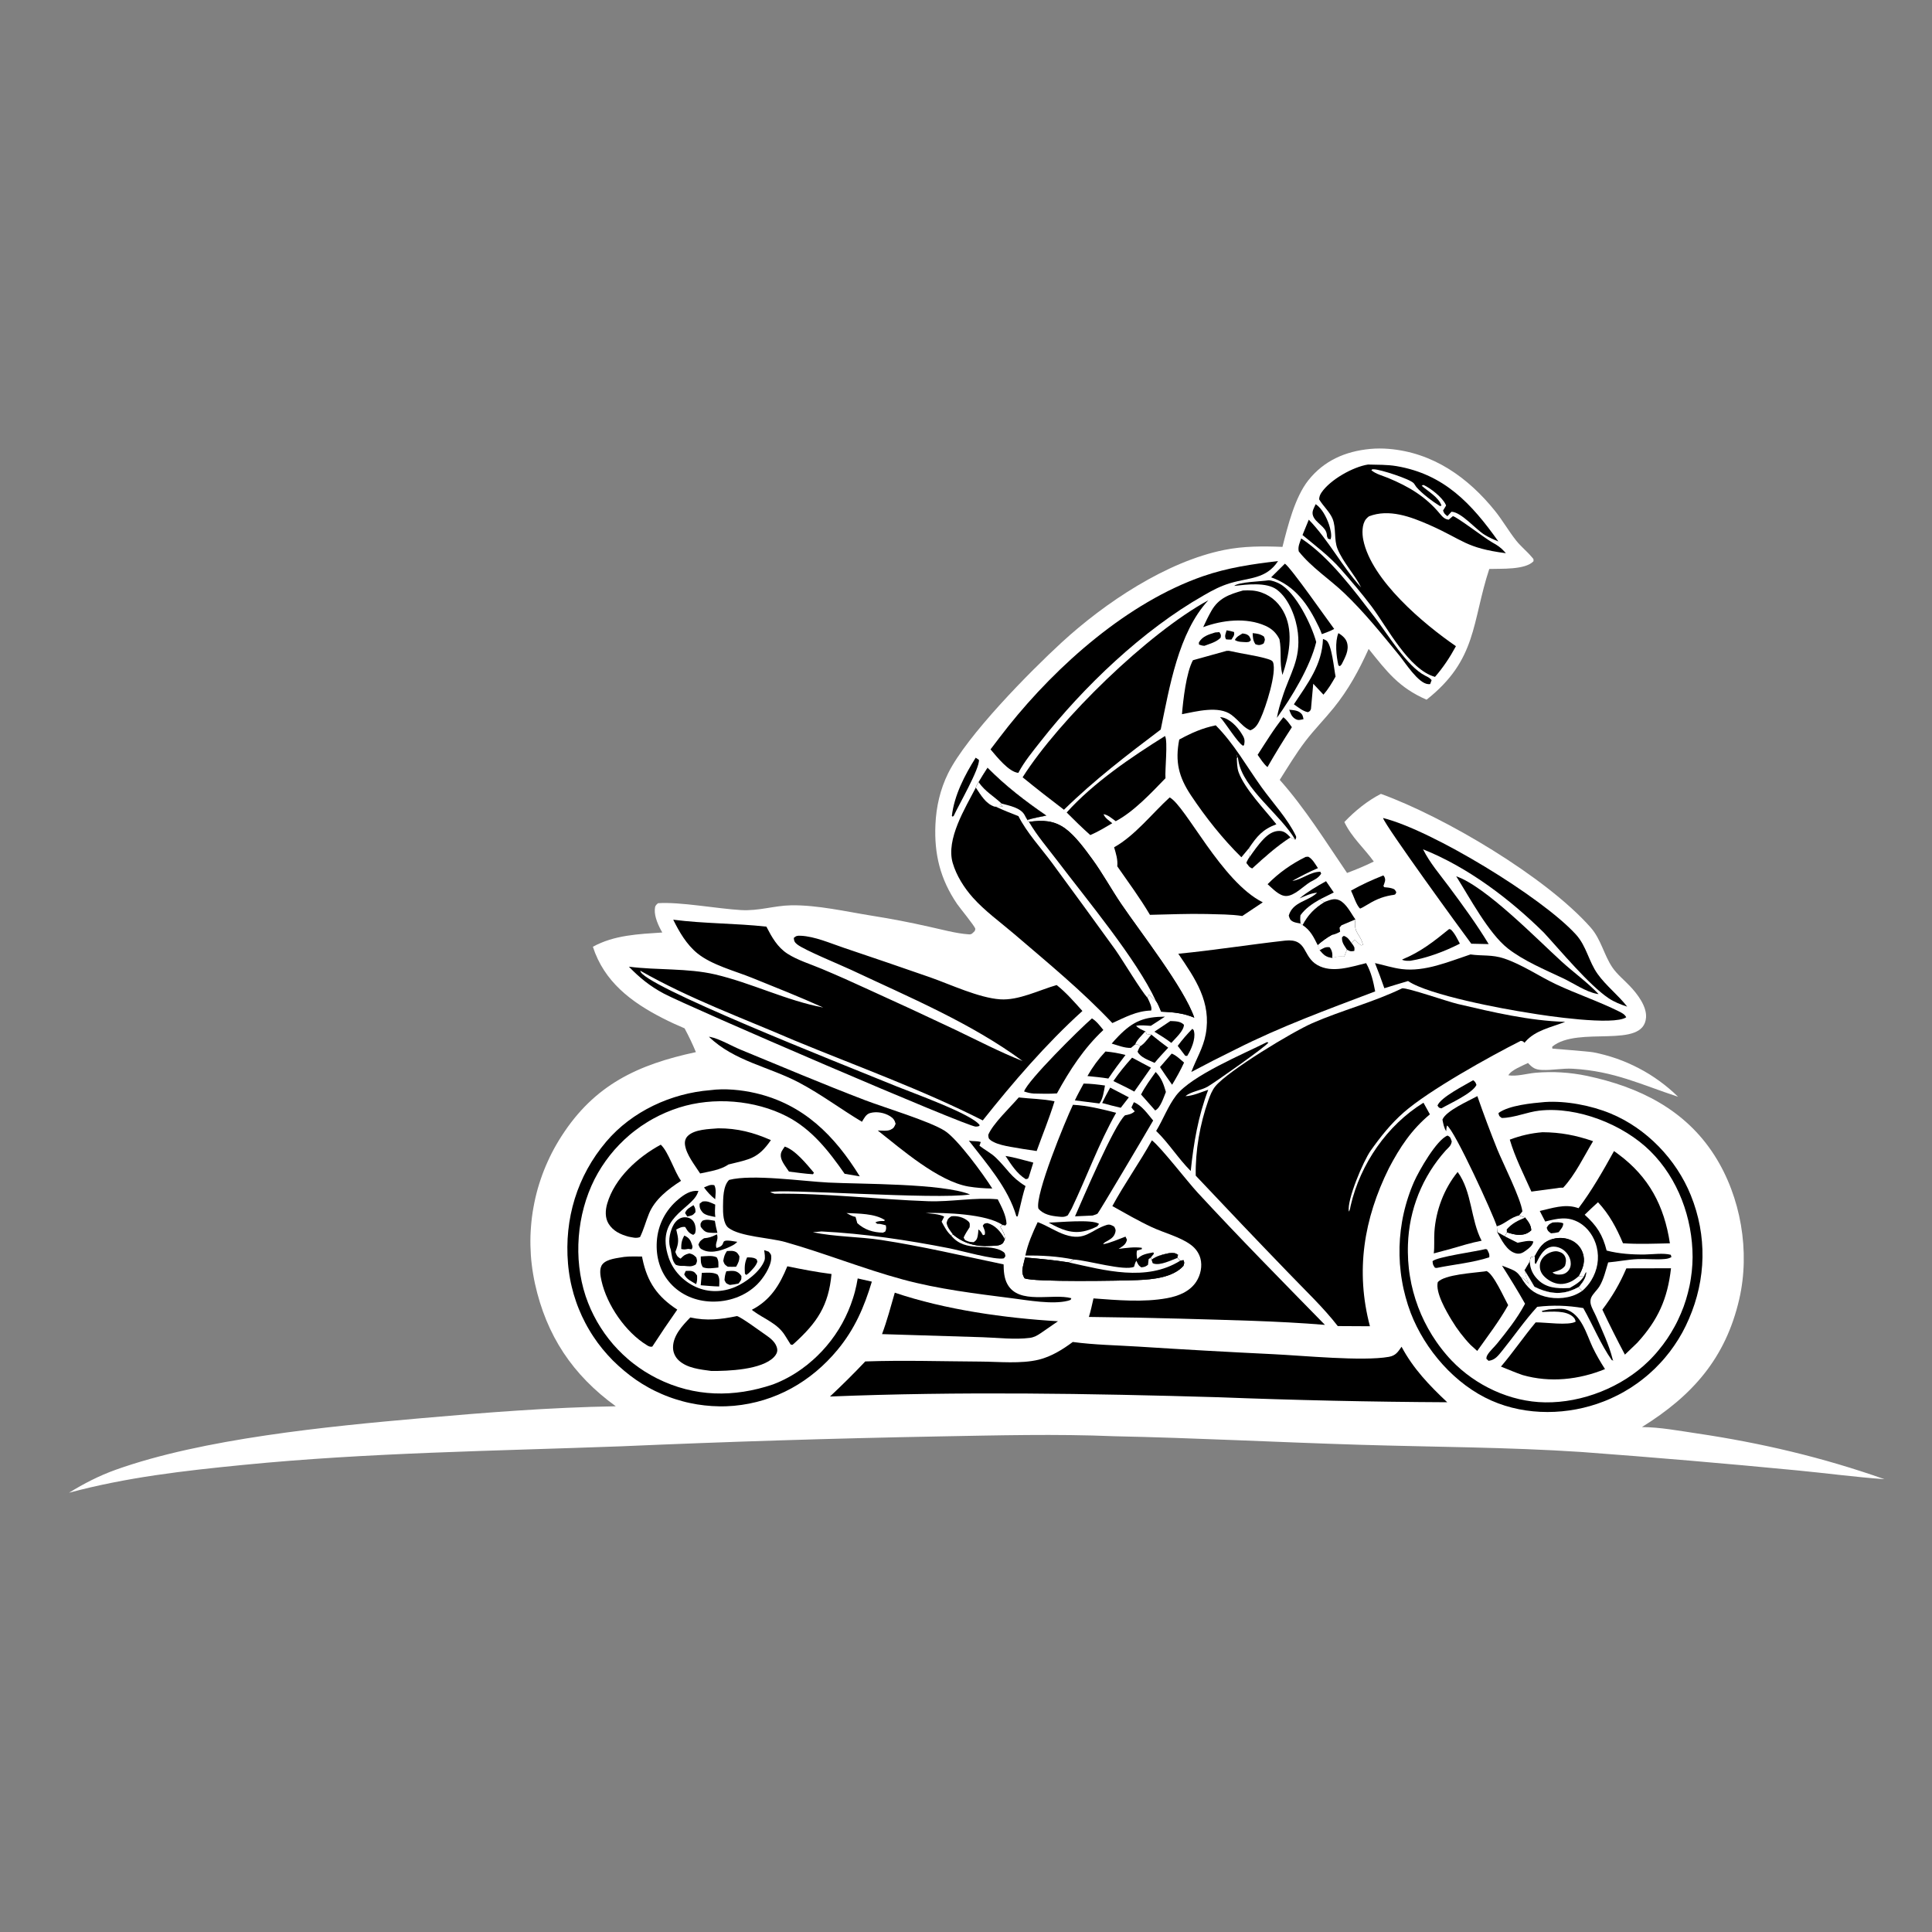 <?xml version="1.0" encoding="UTF-8"?> <svg xmlns="http://www.w3.org/2000/svg" width="56" height="56" viewBox="0 0 56 56" fill="none"><rect x="0" y="0" width="56" height="56" fill="#808080" stroke="none"/><path d="M39.712 13.013C39.893 12.996 40.074 12.996 40.255 13.011C41.535 13.118 42.548 13.834 43.334 14.81C43.554 15.085 43.729 15.393 43.947 15.669C44.083 15.841 44.256 15.975 44.396 16.143C44.444 16.201 44.456 16.192 44.449 16.268C44.208 16.523 43.51 16.479 43.167 16.492C42.658 18.043 42.82 19.12 41.35 20.281C40.543 19.929 40.203 19.47 39.671 18.809C39.39 19.429 39.089 19.985 38.659 20.517C38.392 20.848 38.092 21.15 37.834 21.488C37.565 21.842 37.332 22.229 37.094 22.605C37.827 23.429 38.425 24.393 39.045 25.303C39.31 25.203 39.566 25.099 39.82 24.972C39.535 24.577 39.181 24.275 38.967 23.827C39.265 23.512 39.639 23.207 40.027 23.011C41.867 23.677 44.805 25.413 46.104 26.882C46.409 27.226 46.486 27.672 46.736 28.042C46.87 28.24 47.084 28.412 47.249 28.588C47.461 28.812 47.736 29.169 47.711 29.496C47.638 30.425 45.742 29.722 44.993 30.337C44.995 30.356 44.987 30.38 45 30.395C45.002 30.397 46.045 30.476 46.179 30.501C46.295 30.523 46.409 30.55 46.522 30.58C46.636 30.611 46.748 30.646 46.859 30.684C46.969 30.723 47.079 30.766 47.187 30.813C47.294 30.86 47.4 30.91 47.504 30.965C47.608 31.019 47.71 31.077 47.81 31.139C47.91 31.201 48.007 31.267 48.102 31.336C48.197 31.405 48.289 31.477 48.379 31.553C48.469 31.629 48.556 31.708 48.639 31.79C47.554 31.434 46.787 31.047 45.591 30.978C45.291 30.96 44.993 31.027 44.694 31.013C44.496 31.003 44.424 30.954 44.29 30.811C44.132 30.89 43.799 31.016 43.721 31.168C43.96 31.208 44.26 31.117 44.504 31.095C44.63 31.084 44.755 31.077 44.881 31.076C45.007 31.074 45.133 31.077 45.258 31.085C45.384 31.092 45.509 31.105 45.634 31.122C45.758 31.139 45.882 31.16 46.005 31.186C47.515 31.507 48.85 32.163 49.699 33.496C50.462 34.694 50.732 36.274 50.413 37.657C50.015 39.378 49.053 40.454 47.593 41.364C48.12 41.368 48.663 41.471 49.184 41.548C51.054 41.825 52.837 42.245 54.622 42.875C53.78 42.815 52.934 42.701 52.093 42.62C50.008 42.419 47.921 42.241 45.832 42.086C43.695 41.945 41.54 41.943 39.399 41.877C37.031 41.805 34.666 41.679 32.297 41.63C30.614 41.56 28.919 41.605 27.235 41.635C24.156 41.692 21.079 41.788 18.003 41.922C14.352 42.058 10.68 42.102 7.042 42.462C5.318 42.632 3.676 42.819 2 43.268C2.431 43.002 2.876 42.773 3.354 42.602C5.879 41.699 9.492 41.347 12.169 41.111C14.054 40.945 15.957 40.793 17.849 40.762C16.599 39.855 15.84 38.718 15.505 37.203C15.486 37.112 15.468 37.021 15.453 36.93C15.437 36.839 15.424 36.747 15.413 36.655C15.402 36.563 15.393 36.471 15.387 36.379C15.381 36.286 15.377 36.194 15.375 36.101C15.373 36.009 15.374 35.916 15.376 35.823C15.379 35.731 15.384 35.639 15.392 35.546C15.399 35.454 15.408 35.362 15.42 35.27C15.432 35.178 15.446 35.087 15.463 34.995C15.479 34.904 15.498 34.814 15.518 34.724C15.539 34.633 15.562 34.544 15.587 34.455C15.613 34.365 15.64 34.277 15.67 34.189C15.699 34.102 15.731 34.015 15.765 33.928C15.799 33.842 15.835 33.757 15.873 33.673C15.911 33.588 15.951 33.505 15.993 33.422C16.035 33.34 16.079 33.259 16.126 33.178C16.172 33.098 16.22 33.019 16.27 32.941C17.232 31.438 18.491 30.857 20.171 30.496C20.073 30.259 19.964 30.033 19.843 29.807C19.629 29.717 19.418 29.62 19.211 29.514C18.292 29.045 17.511 28.453 17.185 27.442C17.803 27.102 18.509 27.075 19.197 27.029C19.091 26.847 18.965 26.577 18.98 26.36C18.988 26.257 19 26.243 19.073 26.18C19.695 26.134 20.786 26.339 21.477 26.379C22.003 26.409 22.428 26.251 22.929 26.241C23.691 26.228 24.534 26.425 25.286 26.545C25.837 26.632 26.384 26.738 26.928 26.861C27.298 26.941 27.709 27.058 28.086 27.083C28.173 27.088 28.188 27.045 28.251 26.989C28.257 26.966 28.273 26.944 28.269 26.92C28.257 26.846 27.817 26.312 27.742 26.202C27.254 25.484 27.075 24.76 27.114 23.897C27.137 23.381 27.253 22.878 27.482 22.414C28.024 21.32 29.843 19.477 30.775 18.62C32.024 17.473 33.811 16.274 35.493 15.939C36.05 15.828 36.608 15.829 37.173 15.852C37.326 15.249 37.532 14.416 37.921 13.924C38.375 13.35 38.998 13.081 39.712 13.013Z" fill="white"></path><path d="M40.644 28.646C40.813 28.631 41.946 29.028 42.255 29.101C43.263 29.337 44.329 29.589 45.368 29.619C44.97 29.777 44.503 29.859 44.213 30.196C44.205 30.206 44.197 30.216 44.189 30.225C44.126 30.17 44.162 30.189 44.081 30.169C43.194 30.614 41.414 31.606 40.687 32.245C40.316 32.571 40.017 32.946 39.732 33.348C39.517 33.652 39.038 34.776 39.096 35.118C39.133 35.074 39.137 35.002 39.15 34.945C39.431 33.737 40.206 32.613 41.26 31.963L41.446 32.3C40.913 32.744 40.579 33.25 40.259 33.859C39.53 35.328 39.284 36.839 39.708 38.442L38.776 38.437C38.358 37.897 37.83 37.4 37.357 36.906C36.451 35.969 35.552 35.026 34.659 34.077C34.645 33.352 34.781 32.583 35.022 31.9C35.072 31.758 35.132 31.603 35.228 31.486C35.6 31.035 37.455 29.912 38.038 29.657C38.895 29.282 39.794 29.057 40.644 28.646Z" fill="black"></path><path d="M19.514 26.658C20.414 26.774 21.316 26.76 22.214 26.859C22.37 27.161 22.532 27.455 22.827 27.645C23.12 27.833 23.494 27.946 23.817 28.082C24.267 28.271 24.713 28.469 25.155 28.674C25.997 29.055 26.836 29.444 27.672 29.84C28.322 30.15 28.97 30.489 29.641 30.755C28.155 29.656 26.341 28.899 24.673 28.113C24.355 27.964 23.317 27.539 23.11 27.376C23.034 27.316 23.016 27.28 23.008 27.186C23.079 27.122 23.114 27.12 23.206 27.123C23.614 27.14 24.076 27.344 24.46 27.473C25.293 27.753 26.124 28.037 26.954 28.326C27.55 28.535 28.368 28.923 28.989 28.966C29.522 29.004 30.12 28.698 30.628 28.552C30.904 28.77 31.14 29.043 31.374 29.304C30.327 30.251 29.363 31.371 28.486 32.476C26.724 31.582 24.839 30.907 23.013 30.152C21.509 29.503 19.988 28.951 18.56 28.137C18.539 28.532 24.297 30.799 25.993 31.491C26.446 31.676 28.171 32.291 28.396 32.612L28.383 32.638C28.337 32.652 28.337 32.654 28.281 32.655C28.033 32.66 19.965 29.185 19.237 28.797C18.843 28.587 18.538 28.34 18.229 28.02C19.046 28.125 19.93 28.058 20.727 28.244C21.786 28.492 22.797 29.004 23.862 29.204C23.187 28.899 22.489 28.622 21.803 28.345C21.304 28.143 20.629 27.971 20.213 27.632C19.901 27.378 19.689 27.013 19.514 26.658Z" fill="black"></path><path d="M28.625 22.255C29.153 22.787 29.712 23.217 30.329 23.64C30.147 23.679 29.956 23.71 29.779 23.767L29.825 23.822C30.215 23.768 30.55 23.774 30.883 24.02C31.173 24.234 31.443 24.608 31.655 24.897C31.959 25.312 32.209 25.774 32.499 26.201C33.066 27.035 34.316 28.629 34.617 29.497C34.294 29.363 34.002 29.338 33.657 29.323C33.612 29.223 33.569 29.092 33.502 29.007C33.431 28.955 33.372 28.887 33.305 28.83L33.26 28.919C33.266 28.931 33.272 28.942 33.277 28.954C33.317 29.042 33.402 29.201 33.367 29.291C32.943 29.302 32.62 29.484 32.242 29.654C31.367 28.724 30.364 27.902 29.395 27.071C28.997 26.731 28.544 26.405 28.196 26.014C27.945 25.732 27.722 25.379 27.615 25.014C27.413 24.325 27.979 23.421 28.286 22.826C28.302 22.775 28.34 22.719 28.366 22.671C28.451 22.532 28.534 22.39 28.625 22.255Z" fill="black"></path><path d="M29.824 23.822C30.215 23.768 30.549 23.774 30.882 24.02C31.172 24.234 31.442 24.608 31.655 24.897C31.958 25.312 32.209 25.774 32.498 26.201C33.065 27.035 34.315 28.629 34.616 29.497C34.293 29.363 34.002 29.338 33.657 29.323C33.612 29.223 33.569 29.092 33.501 29.007C32.948 27.808 31.492 26.064 30.656 24.96C30.376 24.59 30.058 24.223 29.824 23.822Z" fill="black"></path><path d="M28.624 22.255C29.152 22.787 29.711 23.217 30.328 23.64C30.146 23.679 29.955 23.71 29.778 23.767L29.824 23.822C30.058 24.223 30.375 24.59 30.656 24.96C31.492 26.064 32.947 27.808 33.501 29.007C33.43 28.955 33.371 28.887 33.304 28.83L33.26 28.919C33.087 28.74 32.529 27.811 32.327 27.526C31.719 26.684 31.107 25.845 30.491 25.008C30.172 24.578 29.759 24.131 29.52 23.656C29.299 23.57 29.081 23.484 28.866 23.384C28.852 23.382 28.839 23.382 28.826 23.378C28.571 23.297 28.427 23.034 28.285 22.826C28.301 22.775 28.339 22.719 28.365 22.671C28.45 22.532 28.533 22.39 28.624 22.255Z" fill="white"></path><path d="M28.624 22.255C29.152 22.787 29.711 23.217 30.328 23.64C30.146 23.679 29.955 23.71 29.778 23.767C29.762 23.74 29.745 23.712 29.73 23.684C29.719 23.663 29.709 23.642 29.697 23.621C29.579 23.409 29.246 23.351 29.03 23.291L29.014 23.28L28.961 23.369L28.999 23.311L29.068 23.375C28.999 23.385 28.935 23.386 28.866 23.384C28.852 23.382 28.839 23.382 28.826 23.378C28.571 23.297 28.427 23.034 28.285 22.826C28.301 22.775 28.339 22.719 28.365 22.671C28.45 22.532 28.533 22.39 28.624 22.255Z" fill="black"></path><path d="M28.365 22.671C28.566 22.955 28.79 23.064 29.03 23.291L29.014 23.28L28.961 23.369L28.999 23.311L29.068 23.375C28.999 23.385 28.935 23.386 28.866 23.384C28.852 23.382 28.839 23.382 28.826 23.378C28.571 23.297 28.427 23.034 28.285 22.826C28.301 22.775 28.339 22.719 28.365 22.671Z" fill="white"></path><path d="M31.095 38.898C31.722 38.983 32.381 38.993 33.013 39.033C34.307 39.116 35.601 39.189 36.895 39.251C37.775 39.293 39.497 39.464 40.256 39.329C40.456 39.293 40.515 39.192 40.625 39.036C40.964 39.672 41.429 40.156 41.949 40.645C39.74 40.634 37.532 40.585 35.325 40.5C31.581 40.39 27.799 40.328 24.057 40.479C24.409 40.149 24.749 39.813 25.08 39.462C26.191 39.423 27.306 39.46 28.418 39.466C28.952 39.469 29.595 39.537 30.112 39.41C30.474 39.32 30.799 39.118 31.095 38.898Z" fill="black"></path><path d="M29.09 36.649C29.092 36.84 29.105 37.051 29.2 37.222C29.537 37.831 30.507 37.479 31.053 37.629L31.034 37.675C30.995 37.691 30.985 37.696 30.948 37.705C30.508 37.816 29.795 37.69 29.344 37.632C28.282 37.496 27.206 37.368 26.169 37.087C25.017 36.775 23.908 36.325 22.762 36.001C22.326 35.877 21.456 35.846 21.119 35.593C20.958 35.473 20.955 35.149 20.957 34.968C20.96 34.736 20.958 34.371 21.134 34.2C21.81 34.028 23.262 34.239 24.01 34.277C24.952 34.325 27.309 34.297 28.117 34.621C27.155 34.782 22.528 34.436 22.324 34.558L22.452 34.601C23.936 34.581 25.422 34.766 26.904 34.818C27.579 34.841 28.24 34.701 28.92 34.762C29.029 34.98 29.165 35.227 29.175 35.474L29.142 35.522L29.058 35.506L28.992 35.559L29.019 35.605C29.082 35.716 29.133 35.79 29.125 35.92C29.113 35.947 29.094 35.996 29.076 36.02C29.001 36.124 28.809 36.105 28.692 36.114C28.29 36.142 27.916 36.038 27.613 35.773L27.57 35.813C27.992 36.341 28.68 35.998 29.09 36.292C29.136 36.325 29.131 36.358 29.143 36.41L29.1 36.473C28.86 36.535 27.813 36.24 27.51 36.181C26.3 35.944 25.045 35.755 23.812 35.694L23.561 35.717C24.2 35.852 24.895 35.843 25.547 35.942C26.736 36.124 27.913 36.403 29.09 36.649Z" fill="black"></path><path d="M27.571 35.813C27.45 35.71 27.368 35.549 27.294 35.411C27.317 35.361 27.342 35.313 27.368 35.265C27.222 35.184 26.995 35.183 26.828 35.159C27.382 35.146 28.592 35.184 29.058 35.506L28.993 35.559L29.02 35.605C29.082 35.716 29.134 35.79 29.125 35.92C29.113 35.947 29.094 35.996 29.077 36.02C29.001 36.124 28.81 36.105 28.692 36.114C28.291 36.142 27.916 36.038 27.614 35.773L27.571 35.813Z" fill="black"></path><path d="M27.571 35.813C27.45 35.71 27.368 35.549 27.294 35.411C27.317 35.361 27.342 35.313 27.368 35.265C27.222 35.184 26.995 35.183 26.828 35.159C27.382 35.146 28.592 35.184 29.058 35.506L28.993 35.559L29.02 35.605C29.082 35.716 29.134 35.79 29.125 35.92C29.12 35.91 29.116 35.901 29.111 35.891C29 35.696 28.842 35.508 28.617 35.451C28.535 35.469 28.536 35.451 28.486 35.528C28.521 35.614 28.569 35.696 28.543 35.789L28.491 35.803C28.451 35.736 28.427 35.68 28.36 35.636C28.355 35.699 28.352 35.766 28.339 35.828C28.319 35.92 28.299 35.954 28.222 36.005C28.163 36.002 28.108 36.001 28.052 35.978C27.973 35.945 27.966 35.951 27.932 35.869C27.981 35.763 28.041 35.67 28.105 35.572C28.109 35.496 28.125 35.452 28.061 35.396C27.932 35.283 27.74 35.233 27.573 35.255C27.474 35.325 27.473 35.326 27.437 35.443C27.457 35.574 27.538 35.667 27.614 35.773L27.571 35.813Z" fill="white"></path><path d="M24.535 35.161C24.878 35.177 25.357 35.172 25.648 35.365L25.63 35.391C25.54 35.393 25.451 35.386 25.372 35.434L25.43 35.474C25.493 35.471 25.543 35.48 25.603 35.497L25.677 35.517C25.686 35.571 25.692 35.602 25.675 35.656C25.657 35.715 25.664 35.692 25.593 35.729C25.312 35.725 25.056 35.646 24.849 35.453C24.834 35.391 24.817 35.331 24.798 35.271C24.702 35.258 24.62 35.206 24.535 35.161Z" fill="white"></path><path d="M33.389 33.053C33.655 33.258 34.414 34.245 34.715 34.57C35.917 35.871 37.165 37.136 38.404 38.402C37.013 38.288 35.608 38.263 34.213 38.222C33.33 38.198 32.446 38.182 31.562 38.172C31.617 37.996 31.654 37.815 31.695 37.635C32.387 37.686 33.143 37.754 33.828 37.628C34.152 37.569 34.488 37.438 34.675 37.149C34.8 36.956 34.855 36.699 34.794 36.474C34.749 36.313 34.649 36.178 34.515 36.08C34.203 35.85 33.74 35.736 33.386 35.57C32.995 35.388 32.618 35.168 32.242 34.959C32.595 34.307 33.029 33.702 33.389 33.053Z" fill="black"></path><path d="M39.652 13.465C39.927 13.473 40.208 13.465 40.479 13.511C41.869 13.748 42.658 14.605 43.432 15.695C43.289 15.636 43.147 15.575 43.016 15.491C42.763 15.33 42.357 14.845 42.072 14.833L41.954 14.962C41.877 14.899 41.86 14.891 41.828 14.798L41.915 14.655C41.911 14.643 41.907 14.631 41.902 14.62C41.8 14.41 41.465 14.149 41.26 14.056L41.208 14.078C41.396 14.248 41.697 14.407 41.783 14.656L41.737 14.668C41.526 14.539 41.216 14.307 41.054 14.117C41.025 14.082 41.006 14.038 40.975 14.004C40.859 13.88 40.002 13.605 39.827 13.603C39.765 13.603 39.785 13.594 39.75 13.629C39.873 13.739 40.086 13.792 40.238 13.855C40.842 14.107 41.322 14.391 41.742 14.898C41.812 14.982 41.88 15.053 41.991 15.063L42.112 14.961C42.217 14.97 43.036 15.601 43.257 15.724C43.405 15.805 43.504 15.871 43.618 16C43.628 16.011 43.638 16.023 43.648 16.035C42.471 15.88 42.43 15.656 41.431 15.215C40.889 14.977 40.261 14.741 39.68 14.966C39.648 14.992 39.624 15.01 39.597 15.043C39.472 15.194 39.479 15.471 39.516 15.652C39.753 16.818 41.263 18.086 42.201 18.73C42.026 19.053 41.835 19.342 41.594 19.62C40.833 19.405 40.21 18.185 39.761 17.585C39.477 17.206 39.163 16.839 38.85 16.483C38.528 16.119 38.127 15.817 37.754 15.508L37.936 15.063C38.515 15.661 38.899 16.422 39.454 17.028C39.259 16.642 38.934 16.308 38.77 15.912C38.66 15.643 38.735 15.31 38.626 15.038C38.548 14.843 38.345 14.661 38.236 14.473C38.24 14.395 38.261 14.34 38.305 14.275C38.56 13.902 39.216 13.533 39.652 13.465Z" fill="black"></path><path d="M37.252 27.264C37.907 27.196 37.744 27.721 38.184 27.972C38.611 28.216 39.155 28.023 39.598 27.917C39.746 28.181 39.804 28.443 39.86 28.736C38.482 29.26 37.135 29.749 35.815 30.416C35.383 30.627 34.955 30.846 34.531 31.072C34.67 30.7 34.875 30.377 34.948 29.979C35.119 29.048 34.648 28.371 34.154 27.645C35.19 27.544 36.217 27.379 37.252 27.264Z" fill="black"></path><path d="M29.641 22.53C30.71 20.844 33.284 18.345 35.024 17.399C34.152 18.339 33.898 19.929 33.644 21.146C32.667 21.884 31.716 22.612 30.839 23.471C30.434 23.164 30.035 22.851 29.641 22.53Z" fill="black"></path><path d="M46.783 33.364C46.823 33.392 46.864 33.422 46.904 33.452C47.797 34.113 48.238 34.95 48.403 36.038C47.95 36.048 47.495 36.068 47.043 36.036C46.857 35.594 46.647 35.2 46.319 34.847C46.187 34.963 46.061 35.089 45.933 35.21C46.282 35.525 46.454 35.79 46.569 36.248C46.922 36.341 47.313 36.367 47.677 36.362C47.906 36.359 48.211 36.313 48.429 36.371L48.447 36.437C48.378 36.477 48.322 36.487 48.244 36.494C47.986 36.516 47.727 36.485 47.469 36.496C47.182 36.508 46.899 36.567 46.613 36.592C46.545 36.814 46.484 37.085 46.362 37.284C46.295 37.394 46.184 37.486 46.126 37.601C46.098 37.658 46.093 37.738 46.108 37.8C46.139 37.923 46.219 38.05 46.269 38.167C46.428 38.54 46.638 38.981 46.736 39.371C46.742 39.394 46.748 39.418 46.753 39.441L46.772 39.434L46.719 39.425C46.398 38.971 46.169 38.403 45.892 37.915C45.427 37.839 45.026 37.824 44.557 37.879C44.193 38.276 43.884 38.729 43.545 39.148C43.428 39.291 43.338 39.423 43.146 39.444L43.082 39.382C43.088 39.34 43.087 39.324 43.11 39.282C43.17 39.171 43.316 39.041 43.397 38.94C43.679 38.591 43.966 38.229 44.18 37.834C44.188 37.819 44.196 37.804 44.204 37.789C43.993 37.413 43.767 37.049 43.536 36.685C43.614 36.715 43.691 36.745 43.768 36.775C43.923 36.836 43.989 36.885 44.087 37.022C44.182 37.061 44.248 37.142 44.319 37.214C44.262 37.096 44.225 36.991 44.199 36.862L44.191 36.823L44.342 36.568C44.347 36.523 44.358 36.486 44.372 36.443L44.486 36.414C44.621 36.164 44.72 35.992 45.013 35.911C45.214 35.856 45.435 35.88 45.614 35.989C45.766 36.082 45.866 36.23 45.9 36.405C45.943 36.62 45.858 36.806 45.758 36.991L45.917 36.985L45.971 36.874C45.985 37.012 45.866 37.174 45.781 37.277C45.772 37.287 45.764 37.297 45.756 37.307L45.862 37.418C45.962 37.332 46.054 37.226 46.123 37.113C46.303 36.818 46.364 36.48 46.281 36.143C46.211 35.857 46.031 35.587 45.772 35.438C45.436 35.245 45.14 35.319 44.789 35.407L44.631 35.101C44.985 35.021 45.344 34.893 45.701 35.003L45.755 35.02C46.141 34.508 46.473 33.925 46.783 33.364Z" fill="black"></path><path d="M44.486 36.414C44.621 36.164 44.72 35.992 45.013 35.911C45.214 35.856 45.435 35.88 45.614 35.989C45.766 36.082 45.865 36.23 45.9 36.405C45.943 36.62 45.858 36.806 45.758 36.991L45.917 36.985L45.971 36.874C45.985 37.012 45.866 37.174 45.78 37.277C45.772 37.287 45.764 37.297 45.755 37.307C45.683 37.348 45.608 37.382 45.529 37.41C45.163 37.541 44.814 37.466 44.476 37.297C44.386 37.137 44.291 36.979 44.191 36.823L44.342 36.568C44.347 36.523 44.358 36.486 44.372 36.443L44.486 36.414Z" fill="black"></path><path d="M44.486 36.414L44.487 36.613L44.517 36.636C44.61 36.455 44.711 36.219 44.92 36.151C45.047 36.11 45.196 36.147 45.303 36.221C45.415 36.298 45.503 36.426 45.524 36.562C45.539 36.658 45.522 36.757 45.458 36.833C45.385 36.919 45.298 36.945 45.189 36.945C45.116 36.945 45.054 36.929 44.998 36.883L45.056 36.865C45.182 36.827 45.28 36.8 45.363 36.691C45.388 36.606 45.405 36.518 45.368 36.432C45.328 36.34 45.258 36.301 45.165 36.276C45.051 36.245 44.89 36.309 44.801 36.378C44.703 36.454 44.637 36.559 44.633 36.686C44.629 36.826 44.684 36.928 44.783 37.02C44.918 37.145 45.108 37.234 45.295 37.215C45.482 37.195 45.622 37.115 45.758 36.991L45.917 36.985L45.971 36.874C45.985 37.012 45.866 37.174 45.78 37.277C45.772 37.287 45.764 37.297 45.755 37.307C45.683 37.348 45.608 37.382 45.529 37.41C45.163 37.541 44.814 37.466 44.476 37.297C44.386 37.137 44.291 36.979 44.191 36.823L44.342 36.568C44.347 36.523 44.358 36.486 44.372 36.443L44.486 36.414Z" fill="white"></path><path d="M44.342 36.568C44.351 36.783 44.431 36.95 44.586 37.101C44.821 37.33 45.127 37.35 45.434 37.336L45.499 37.333C45.662 37.238 45.818 37.154 45.917 36.985L45.971 36.874C45.985 37.012 45.866 37.174 45.78 37.277C45.772 37.287 45.764 37.297 45.755 37.307C45.683 37.348 45.608 37.382 45.529 37.41C45.163 37.541 44.814 37.466 44.476 37.297C44.386 37.137 44.291 36.979 44.191 36.823L44.342 36.568Z" fill="black"></path><path d="M44.19 36.823C44.289 36.979 44.385 37.137 44.475 37.297C44.813 37.466 45.162 37.541 45.528 37.41C45.607 37.382 45.682 37.348 45.754 37.307L45.86 37.418C45.842 37.43 45.824 37.442 45.805 37.454C45.51 37.639 45.114 37.669 44.782 37.581C44.435 37.489 44.264 37.319 44.086 37.022C44.18 37.061 44.247 37.142 44.318 37.214C44.26 37.096 44.223 36.991 44.197 36.862L44.19 36.823Z" fill="white"></path><path d="M28.711 21.721C28.88 21.497 29.051 21.274 29.225 21.053C30.647 19.272 32.694 17.456 34.872 16.701C35.583 16.455 36.303 16.349 37.045 16.264C36.697 16.789 36.217 16.737 35.664 16.901C35.381 16.985 35.142 17.11 34.889 17.258C33.126 18.262 31.413 19.897 30.164 21.488C29.938 21.776 29.686 22.079 29.517 22.402C29.239 22.377 28.888 21.928 28.711 21.721Z" fill="black"></path><path d="M33.903 23.114C34.364 23.353 35.407 25.561 36.602 26.154C36.405 26.287 36.207 26.419 36.008 26.551C35.672 26.498 35.319 26.505 34.979 26.493C34.431 26.481 33.88 26.505 33.332 26.517C33.046 26.032 32.706 25.573 32.385 25.111C32.403 24.912 32.348 24.746 32.293 24.559C32.894 24.224 33.392 23.581 33.903 23.114Z" fill="black"></path><path d="M34.181 21.436C34.535 21.244 34.844 21.106 35.239 21.024C35.776 21.564 36.131 22.213 36.571 22.824C36.889 23.267 37.328 23.738 37.562 24.23C37.584 24.276 37.561 24.297 37.545 24.342C37.495 24.322 37.45 24.296 37.404 24.27C36.992 24.537 36.659 24.839 36.298 25.168C36.211 25.144 36.183 25.078 36.128 25.01C36.149 24.961 36.167 24.921 36.197 24.876C36.219 24.772 36.25 24.684 36.204 24.582L35.982 24.848C35.44 24.315 34.945 23.69 34.523 23.057C34.164 22.519 34.056 22.075 34.181 21.436Z" fill="black"></path><path d="M36.997 23.892C36.669 23.477 36.082 22.875 35.902 22.385C35.855 22.255 35.856 22.099 35.849 21.961L35.86 21.986L35.855 21.864L35.848 21.916C35.894 21.988 35.879 21.949 35.894 22.041C36.024 22.863 37.126 23.615 37.544 24.342C37.494 24.322 37.45 24.296 37.403 24.27C36.992 24.537 36.658 24.839 36.297 25.168C36.211 25.144 36.182 25.078 36.127 25.01C36.148 24.961 36.166 24.921 36.196 24.876C36.218 24.772 36.249 24.684 36.203 24.582C36.433 24.24 36.599 24.039 36.997 23.892Z" fill="white"></path><path d="M36.196 24.876C36.33 24.686 36.464 24.488 36.626 24.32C36.751 24.191 36.907 24.078 37.094 24.085C37.235 24.091 37.311 24.176 37.403 24.27C36.992 24.537 36.658 24.839 36.298 25.168C36.211 25.144 36.182 25.078 36.127 25.01C36.148 24.961 36.167 24.921 36.196 24.876Z" fill="black"></path><path d="M20.406 34.419C20.523 34.371 20.578 34.327 20.705 34.353C20.767 34.471 20.737 34.631 20.73 34.761L20.732 34.916C20.726 35.037 20.718 35.154 20.735 35.275L20.719 35.386C20.74 35.504 20.761 35.62 20.793 35.736L20.779 35.777C20.843 35.938 20.707 36.039 20.77 36.174C21.144 36.072 20.731 35.879 21.371 35.995C21.47 36.022 21.567 36.047 21.669 36.062C21.852 36.088 21.981 36.183 22.15 36.236L22.28 36.28C22.343 36.349 22.359 36.367 22.355 36.468C22.346 36.722 22.12 37.058 21.946 37.23C21.599 37.574 21.107 37.741 20.624 37.727C20.172 37.715 19.744 37.54 19.437 37.204C19.13 36.868 19.008 36.43 19.038 35.982C19.07 35.498 19.294 35.068 19.667 34.759C19.834 34.62 20.021 34.495 20.245 34.52C20.318 34.547 20.306 34.537 20.372 34.508L20.406 34.419Z" fill="white"></path><path d="M22.15 36.236L22.28 36.28C22.343 36.349 22.359 36.367 22.355 36.468C22.346 36.722 22.12 37.058 21.946 37.23C21.599 37.574 21.107 37.741 20.624 37.727C20.172 37.715 19.744 37.54 19.437 37.204C19.13 36.868 19.008 36.43 19.038 35.982C19.07 35.498 19.294 35.068 19.667 34.759C19.834 34.62 20.021 34.495 20.245 34.52C20.236 34.544 20.227 34.568 20.217 34.592C20.012 35.069 18.993 35.288 19.378 36.443C19.505 36.827 19.805 37.139 20.172 37.304C20.538 37.469 20.945 37.458 21.313 37.302C21.613 37.174 22.036 36.861 22.157 36.538C22.188 36.456 22.16 36.322 22.15 36.236Z" fill="black"></path><path d="M20.779 35.777C20.843 35.938 20.707 36.039 20.77 36.174C21.144 36.072 20.731 35.879 21.371 35.995C21.329 36.039 21.289 36.069 21.235 36.098C21.008 36.218 20.651 36.351 20.396 36.239C20.292 36.194 20.283 36.174 20.244 36.075C20.283 35.971 20.319 35.949 20.407 35.891C20.54 35.88 20.622 35.855 20.741 35.796C20.754 35.79 20.766 35.783 20.779 35.777Z" fill="black"></path><path d="M20.734 35.275C20.619 35.249 20.441 35.231 20.361 35.137C20.291 35.055 20.271 34.992 20.279 34.889L20.36 34.828C20.5 34.798 20.605 34.861 20.731 34.916C20.725 35.037 20.716 35.154 20.734 35.275Z" fill="black"></path><path d="M20.794 35.736C20.706 35.735 20.613 35.738 20.525 35.724C20.424 35.708 20.367 35.636 20.31 35.557C20.3 35.457 20.298 35.464 20.36 35.384C20.481 35.331 20.595 35.365 20.72 35.386C20.741 35.504 20.762 35.62 20.794 35.736Z" fill="black"></path><path d="M20.406 34.419C20.523 34.371 20.579 34.327 20.705 34.353C20.768 34.471 20.738 34.631 20.73 34.761C20.601 34.656 20.504 34.554 20.406 34.419Z" fill="black"></path><path d="M19.444 36.224C19.36 36.016 19.402 35.774 19.489 35.57C19.537 35.461 19.62 35.349 19.735 35.305C19.822 35.271 19.935 35.277 20.016 35.325C20.118 35.385 20.153 35.494 20.164 35.604C20.169 35.656 20.16 35.7 20.147 35.75L20.094 35.794C19.965 35.742 19.93 35.682 19.86 35.565C19.758 35.551 19.69 35.594 19.602 35.638C19.669 35.923 19.687 36.008 19.575 36.288C19.614 36.386 19.621 36.418 19.712 36.475C19.718 36.478 19.724 36.479 19.729 36.481C19.826 36.384 19.843 36.367 19.982 36.33C20.088 36.357 20.104 36.371 20.183 36.448C20.211 36.554 20.213 36.553 20.167 36.653C20.036 36.727 19.972 36.703 19.825 36.692C19.735 36.695 19.675 36.694 19.59 36.662C19.478 36.553 19.471 36.372 19.444 36.224Z" fill="black"></path><path d="M20.343 36.894C20.492 36.892 20.665 36.869 20.798 36.943C20.871 37.047 20.849 37.168 20.846 37.289C20.667 37.286 20.488 37.267 20.311 37.254L20.343 36.894Z" fill="black"></path><path d="M21.071 36.262C21.13 36.261 21.215 36.25 21.272 36.266C21.368 36.293 21.386 36.334 21.432 36.413C21.433 36.54 21.399 36.607 21.337 36.717C21.256 36.721 21.177 36.719 21.095 36.717C21.004 36.653 20.998 36.652 20.965 36.547C20.984 36.425 21.002 36.364 21.071 36.262Z" fill="black"></path><path d="M21.054 36.848C21.124 36.842 21.201 36.832 21.271 36.84C21.368 36.851 21.437 36.907 21.49 36.985C21.494 37.106 21.48 37.108 21.404 37.205C21.322 37.225 21.238 37.234 21.154 37.245C21.049 37.201 21.048 37.207 21 37.105C21.008 37.009 21.016 36.939 21.054 36.848Z" fill="black"></path><path d="M20.312 36.419C20.457 36.413 20.644 36.38 20.776 36.445C20.836 36.552 20.822 36.62 20.823 36.74C20.678 36.753 20.506 36.789 20.37 36.729C20.303 36.614 20.315 36.551 20.312 36.419Z" fill="black"></path><path d="M21.655 36.446C21.738 36.448 21.821 36.443 21.896 36.482C21.947 36.507 21.932 36.508 21.953 36.571C21.908 36.705 21.809 36.792 21.714 36.892C21.697 36.912 21.653 36.939 21.631 36.955L21.592 36.919C21.581 36.738 21.578 36.613 21.655 36.446Z" fill="black"></path><path d="M19.837 35.812C19.953 35.869 20.004 35.923 20.046 36.047C20.072 36.124 20.086 36.136 20.05 36.213L19.947 36.2C19.866 36.214 19.828 36.224 19.746 36.203C19.744 36.05 19.757 35.947 19.837 35.812Z" fill="black"></path><path d="M19.876 36.839C19.921 36.838 19.991 36.831 20.036 36.84C20.134 36.861 20.148 36.895 20.205 36.971C20.208 37.066 20.212 37.131 20.178 37.222C20.048 37.143 19.898 37.082 19.832 36.938L19.876 36.839Z" fill="black"></path><path d="M20.101 34.932C20.151 35.009 20.16 35.045 20.158 35.137C20.072 35.24 20.047 35.232 19.921 35.26L19.857 35.16C19.905 35.035 19.991 35.006 20.101 34.932Z" fill="black"></path><path d="M42.622 27.665C42.971 27.714 43.248 27.665 43.599 27.783C44.122 27.958 44.605 28.295 45.103 28.53C45.7 28.811 46.335 29.022 46.925 29.316C47.009 29.359 47.093 29.398 47.137 29.486C46.778 29.735 44.809 29.445 44.327 29.361C43.552 29.244 41.414 28.843 40.813 28.436C40.583 28.502 40.355 28.575 40.126 28.644C40.042 28.399 39.951 28.157 39.855 27.916C40.114 27.972 40.365 28.056 40.628 28.089C41.303 28.174 41.993 27.873 42.622 27.665Z" fill="black"></path><path d="M40.088 23.71C41.496 24.06 44.691 26 45.679 27.087C45.986 27.423 46.048 27.868 46.307 28.23C46.552 28.573 46.904 28.842 47.165 29.178C46.975 29.116 46.789 29.044 46.622 28.931C46.058 28.551 45.231 27.555 44.749 27.032C43.766 26.06 42.542 25.133 41.248 24.618C41.443 25.01 41.738 25.35 41.998 25.7C42.401 26.242 42.8 26.787 43.15 27.365L42.646 27.354C42.378 26.998 40.144 23.927 40.088 23.71Z" fill="black"></path><path d="M30.078 35.424C30.351 35.523 30.595 35.697 30.871 35.789C31.459 35.985 31.609 35.653 32.078 35.506C32.166 35.478 32.224 35.513 32.298 35.557C32.324 35.617 32.348 35.641 32.331 35.708C32.298 35.846 32.216 35.901 32.1 35.968C32.041 36.001 32.01 36.008 31.973 36.065C32.184 36.029 32.42 35.918 32.623 35.844L32.666 35.935C32.635 36.059 32.576 36.099 32.472 36.169C32.456 36.18 32.44 36.19 32.423 36.2C32.647 36.172 32.871 36.138 33.095 36.168L33.098 36.207L32.956 36.247C32.935 36.334 32.95 36.411 32.963 36.498C33.087 36.353 33.251 36.338 33.43 36.301L33.447 36.34L33.355 36.453L33.38 36.513C33.516 36.417 33.656 36.372 33.818 36.338C33.947 36.31 34.032 36.295 34.144 36.369L34.128 36.462L34.207 36.545L34.303 36.525C34.339 36.615 34.326 36.607 34.301 36.694C33.99 37.035 33.409 37.085 32.973 37.104C32.529 37.123 29.939 37.169 29.697 37.051C29.597 36.892 29.634 36.776 29.674 36.606C29.686 36.554 29.699 36.502 29.712 36.449C30.137 36.485 30.561 36.525 30.983 36.592L31.131 36.509C30.659 36.414 30.201 36.386 29.72 36.393C29.791 36.053 29.93 35.736 30.078 35.424Z" fill="black"></path><path d="M33.38 36.513C33.516 36.417 33.656 36.372 33.818 36.338C33.947 36.31 34.032 36.295 34.144 36.369L34.128 36.462L34.207 36.545L34.303 36.525C34.339 36.615 34.326 36.607 34.301 36.694C33.99 37.035 33.409 37.085 32.973 37.104C32.529 37.123 29.939 37.169 29.697 37.051C29.597 36.892 29.634 36.776 29.674 36.606C29.686 36.554 29.699 36.502 29.712 36.449C30.137 36.485 30.561 36.525 30.983 36.592L31.131 36.509C31.514 36.53 32.597 36.849 32.872 36.718C32.891 36.654 32.903 36.599 32.938 36.543C32.98 36.632 32.996 36.681 33.083 36.735C33.18 36.722 33.199 36.719 33.276 36.661L33.295 36.497L33.355 36.453L33.38 36.513Z" fill="black"></path><path d="M33.379 36.513C33.515 36.417 33.655 36.372 33.817 36.338C33.946 36.31 34.031 36.295 34.144 36.369L34.127 36.462L34.206 36.545C33.223 37.157 32.023 36.822 30.982 36.592L31.131 36.509C31.514 36.53 32.596 36.849 32.871 36.718C32.89 36.654 32.902 36.599 32.938 36.543C32.979 36.632 32.995 36.681 33.083 36.735C33.179 36.722 33.198 36.719 33.275 36.661L33.294 36.497L33.355 36.453L33.379 36.513Z" fill="white"></path><path d="M33.379 36.513C33.515 36.417 33.655 36.372 33.817 36.338C33.946 36.31 34.031 36.295 34.144 36.369L34.127 36.462C33.947 36.528 33.631 36.688 33.44 36.626C33.43 36.623 33.42 36.617 33.41 36.612L33.379 36.513Z" fill="black"></path><path d="M20.549 30.051C20.56 30.052 20.571 30.053 20.582 30.055C20.855 30.109 21.205 30.318 21.471 30.427C22.67 30.92 23.867 31.429 25.078 31.891C25.632 32.103 26.928 32.492 27.378 32.773C27.752 33.006 28.511 34.05 28.762 34.45C28.526 34.446 28.303 34.43 28.07 34.392C27.197 34.24 26.136 33.317 25.442 32.768C25.544 32.769 25.717 32.79 25.809 32.748C25.907 32.703 25.922 32.665 25.96 32.573C25.933 32.469 25.891 32.412 25.801 32.355C25.636 32.251 25.41 32.209 25.221 32.262C25.1 32.295 25.046 32.416 24.984 32.515C24.373 32.15 23.803 31.72 23.173 31.386C22.287 30.915 21.286 30.764 20.549 30.051Z" fill="black"></path><path d="M35.555 18.865C35.635 18.865 35.612 18.86 35.677 18.875C36.016 18.955 36.375 18.994 36.707 19.09C36.764 19.107 36.875 19.134 36.898 19.192C37.016 19.495 36.682 20.518 36.541 20.819C36.469 20.971 36.404 21.11 36.24 21.169C36.088 21.106 35.983 20.984 35.866 20.871C35.811 20.819 35.754 20.765 35.693 20.72C35.323 20.445 34.675 20.623 34.26 20.701C34.295 20.286 34.383 19.495 34.578 19.137L35.555 18.865Z" fill="black"></path><path d="M43.387 35.545C43.281 35.204 42.163 32.759 41.942 32.623C41.925 32.699 41.929 32.672 41.922 32.743C41.921 32.758 41.92 32.774 41.919 32.789C41.851 32.685 41.835 32.573 41.81 32.453C41.912 32.195 42.574 31.908 42.822 31.772C43.003 32.293 43.197 32.81 43.403 33.323C43.561 33.709 44.084 34.748 44.127 35.114L44.031 35.232L44.207 35.293C44.301 35.415 44.377 35.505 44.384 35.66C44.281 35.758 44.176 35.792 44.032 35.792C43.911 35.793 43.792 35.753 43.678 35.72L43.618 35.836L43.399 35.714L43.387 35.545Z" fill="black"></path><path d="M44.031 35.232L44.207 35.293C44.301 35.415 44.377 35.505 44.384 35.66C44.281 35.758 44.176 35.792 44.032 35.792C43.911 35.793 43.792 35.753 43.678 35.72L43.618 35.836L43.399 35.714L43.387 35.545C43.617 35.481 43.791 35.279 44.031 35.232Z" fill="black"></path><path d="M44.031 35.232L44.207 35.293C43.993 35.379 43.827 35.46 43.673 35.636L43.678 35.72L43.618 35.836L43.399 35.714L43.387 35.545C43.617 35.481 43.791 35.279 44.031 35.232Z" fill="white"></path><path d="M31.1 32.023C31.531 32.046 31.937 32.148 32.352 32.255C31.852 33.134 31.501 34.113 31.065 35.026C31.029 35.095 30.989 35.161 30.95 35.227C30.86 35.282 30.787 35.275 30.687 35.265C30.47 35.245 30.242 35.205 30.098 35.03C29.995 34.632 30.878 32.489 31.1 32.023Z" fill="black"></path><path d="M21.363 38.147C21.504 38.189 22.027 38.581 22.185 38.687C22.332 38.786 22.502 38.917 22.528 39.106C22.54 39.195 22.494 39.272 22.435 39.334C22.081 39.706 21.098 39.742 20.618 39.738C20.3 39.694 19.918 39.66 19.672 39.43C19.566 39.33 19.506 39.194 19.508 39.047C19.513 38.707 19.784 38.417 20.009 38.187C20.481 38.292 20.894 38.244 21.363 38.147Z" fill="black"></path><path d="M25.936 37.469C27.402 37.964 29.123 38.206 30.666 38.297L30.166 38.642C30.067 38.71 29.971 38.764 29.849 38.779C29.417 38.836 28.913 38.773 28.476 38.76L25.566 38.67C25.713 38.278 25.82 37.87 25.936 37.469Z" fill="black"></path><path d="M44.891 37.955C45.035 37.948 45.244 37.916 45.381 37.954C45.838 38.081 45.985 38.675 46.163 39.051C46.269 39.272 46.389 39.478 46.522 39.684C45.764 39.993 44.925 40.083 44.135 39.857C43.923 39.785 43.714 39.693 43.506 39.611C43.86 39.197 44.164 38.746 44.512 38.33C44.775 38.324 45.476 38.431 45.673 38.307C45.654 38.247 45.654 38.23 45.608 38.182C45.404 37.972 44.972 38.02 44.704 38.028L44.694 37.997L44.891 37.955Z" fill="black"></path><path d="M33.769 21.334C33.856 21.489 33.763 22.309 33.782 22.557C33.373 22.98 32.859 23.53 32.34 23.803C32.238 23.73 32.111 23.614 31.986 23.6C32.031 23.715 32.148 23.786 32.24 23.862C32.032 23.984 31.826 24.109 31.603 24.205C31.366 23.995 31.142 23.774 30.918 23.55C31.692 22.689 32.789 21.945 33.769 21.334Z" fill="black"></path><path d="M18.092 36.432C18.26 36.412 18.439 36.422 18.609 36.421L18.622 36.487C18.762 37.164 19.056 37.584 19.631 37.96C19.383 38.312 19.142 38.67 18.907 39.032C18.848 39.047 18.8 39.022 18.75 38.991C18.132 38.614 17.591 37.827 17.434 37.123C17.402 36.98 17.36 36.763 17.467 36.64C17.599 36.487 17.904 36.466 18.092 36.432Z" fill="black"></path><path d="M19.153 33.179C19.378 33.389 19.539 33.946 19.74 34.227C19.371 34.465 18.98 34.763 18.81 35.182C18.717 35.409 18.661 35.634 18.552 35.857C18.432 35.902 18.34 35.866 18.216 35.845C17.985 35.781 17.773 35.684 17.641 35.472C17.533 35.298 17.545 35.082 17.599 34.892C17.813 34.147 18.494 33.534 19.153 33.179Z" fill="black"></path><path d="M47.141 36.764L48.435 36.761C48.336 37.645 48.059 38.261 47.459 38.919L47.099 39.265C46.871 38.836 46.653 38.401 46.445 37.961C46.737 37.574 46.95 37.209 47.141 36.764Z" fill="black"></path><path d="M43.019 36.855L43.091 36.843C43.296 36.934 43.593 37.612 43.715 37.831C43.455 38.295 43.125 38.725 42.818 39.158L42.625 38.983C42.521 38.875 42.424 38.761 42.333 38.642C42.242 38.524 42.158 38.4 42.081 38.272C41.924 38.014 41.6 37.462 41.675 37.162C41.876 36.942 42.717 36.896 43.019 36.855Z" fill="black"></path><path d="M22.821 36.704C23.249 36.792 23.668 36.873 24.102 36.928C24.016 37.849 23.685 38.336 23.011 38.947L22.968 38.982L22.917 38.971L22.759 38.718C22.538 38.357 22.163 38.24 21.834 37.999L21.791 37.966C22.334 37.684 22.599 37.248 22.821 36.704Z" fill="black"></path><path d="M44.71 32.818C45.236 32.821 45.68 32.907 46.176 33.078C45.918 33.506 45.651 34.064 45.31 34.425L45.216 34.427L44.388 34.539C44.17 34.05 43.913 33.547 43.762 33.033C44.079 32.914 44.373 32.846 44.71 32.818Z" fill="black"></path><path d="M42.209 25.4C43.066 25.695 44.553 27.224 45.269 27.875C45.621 28.195 46.007 28.468 46.336 28.814C46.322 28.812 46.307 28.811 46.293 28.809C45.954 28.743 45.613 28.501 45.303 28.354C44.779 28.107 44.158 27.847 43.704 27.49C43.145 27.049 42.598 26.015 42.209 25.4Z" fill="black"></path><path d="M36.724 30.206L36.765 30.218C36.741 30.301 35.203 31.384 34.999 31.5C34.816 31.604 34.505 31.643 34.362 31.773C34.572 31.767 34.82 31.655 35.021 31.588C34.731 32.351 34.596 33.136 34.514 33.943C34.151 33.58 33.88 33.137 33.512 32.781C33.713 32.452 33.857 32.057 34.09 31.754C34.535 31.174 36.038 30.552 36.724 30.206Z" fill="black"></path><path d="M32.866 31.948C33.096 32.038 33.27 32.295 33.425 32.479C33.252 32.782 31.849 35.151 31.814 35.176C31.772 35.206 31.718 35.214 31.67 35.233L31.16 35.256C31.385 34.746 32.291 32.611 32.609 32.328C32.722 32.305 32.802 32.292 32.891 32.213C32.854 32.175 32.826 32.144 32.795 32.1L32.866 31.948Z" fill="black"></path><path d="M20.818 32.705C21.374 32.703 21.839 32.824 22.345 33.047C21.97 33.59 21.728 33.6 21.115 33.753C20.881 33.914 20.567 33.953 20.294 34.014C20.141 33.775 19.893 33.468 19.855 33.184C19.842 33.087 19.865 32.995 19.937 32.925C20.137 32.73 20.554 32.728 20.818 32.705Z" fill="black"></path><path d="M36.028 17.116C36.212 17.104 36.388 17.111 36.563 17.173C36.876 17.283 37.108 17.512 37.245 17.812C37.491 18.354 37.361 19.023 37.172 19.563C37.17 19.554 37.169 19.545 37.166 19.536C37.084 19.191 37.152 18.869 37.086 18.53C36.995 18.345 36.865 18.222 36.676 18.138C36.123 17.891 35.424 17.973 34.875 18.178C34.948 18.02 35.025 17.861 35.111 17.709C35.325 17.332 35.637 17.227 36.028 17.116Z" fill="black"></path><path d="M42.251 33.97C42.671 34.548 42.624 35.349 42.945 35.963C42.644 36.02 42.35 36.112 42.056 36.197L41.559 36.331C41.583 36.124 41.563 35.916 41.577 35.707C41.618 35.085 41.856 34.454 42.251 33.97Z" fill="black"></path><path d="M29.529 31.81C29.875 31.851 30.224 31.849 30.566 31.922C30.417 32.406 30.22 32.885 30.048 33.363L29.644 33.302C29.376 33.249 28.935 33.211 28.718 33.053C28.646 33.001 28.654 32.978 28.645 32.895C28.775 32.574 29.291 32.088 29.529 31.81Z" fill="black"></path><path d="M38.388 26.145C38.531 26.094 38.673 26.023 38.822 26.094C39.028 26.191 39.158 26.472 39.287 26.65C39.227 27.061 39.435 27.063 39.506 27.389L39.454 27.402C39.384 27.351 39.33 27.304 39.274 27.237L39.175 27.333C39.24 27.429 39.272 27.442 39.253 27.56C39.163 27.584 39.15 27.576 39.062 27.535C39.055 27.532 39.048 27.527 39.042 27.523L38.967 27.723C38.833 27.713 38.747 27.721 38.618 27.764C38.437 27.746 38.366 27.675 38.253 27.542L38.196 27.399C38.075 27.158 37.987 26.967 37.754 26.812C37.921 26.504 38.096 26.328 38.388 26.145Z" fill="black"></path><path d="M38.884 26.82L39.286 26.65C39.225 27.061 39.434 27.063 39.505 27.389L39.453 27.402C39.383 27.351 39.329 27.304 39.273 27.237L39.174 27.333C39.239 27.429 39.271 27.442 39.252 27.56C39.162 27.584 39.149 27.576 39.061 27.535C39.054 27.532 39.048 27.527 39.041 27.523L38.967 27.723C38.832 27.713 38.746 27.721 38.618 27.764C38.436 27.746 38.365 27.675 38.252 27.542L38.195 27.399C38.333 27.281 38.458 27.186 38.618 27.099C38.703 27.076 38.768 27.051 38.844 27.006L38.828 26.887L38.884 26.82Z" fill="white"></path><path d="M38.195 27.399C38.333 27.281 38.458 27.186 38.618 27.099L38.797 27.116C38.749 27.251 38.673 27.393 38.748 27.528C38.796 27.614 38.88 27.682 38.967 27.723C38.832 27.713 38.746 27.721 38.618 27.764C38.436 27.746 38.365 27.675 38.252 27.542L38.195 27.399Z" fill="white"></path><path d="M38.252 27.542C38.367 27.482 38.408 27.441 38.54 27.456C38.613 27.554 38.627 27.641 38.617 27.764C38.435 27.746 38.364 27.675 38.252 27.542Z" fill="black"></path><path d="M39.04 27.523C38.961 27.401 38.886 27.315 38.9 27.165L38.951 27.126C39.067 27.168 39.106 27.236 39.173 27.333C39.238 27.429 39.271 27.442 39.252 27.56C39.161 27.584 39.148 27.576 39.061 27.535C39.053 27.532 39.047 27.527 39.04 27.523Z" fill="black"></path><path d="M31.651 29.518C31.79 29.607 31.879 29.729 31.981 29.855C31.416 30.385 31.005 31.019 30.636 31.693C30.411 31.709 30.188 31.701 29.963 31.697C29.86 31.69 29.781 31.668 29.684 31.637C29.785 31.319 31.302 29.82 31.651 29.518Z" fill="black"></path><path d="M36.771 16.82C36.871 16.822 36.999 16.873 37.087 16.919C37.556 17.164 38.019 18.116 38.151 18.609C37.981 19.318 37.436 20.216 37.012 20.807C37.047 20.601 37.105 20.411 37.17 20.213C37.389 19.515 37.707 19.131 37.62 18.344C37.572 17.916 37.366 17.358 37.011 17.092C36.709 16.866 36.131 16.942 35.773 16.983C35.91 16.864 36.559 16.855 36.771 16.82Z" fill="black"></path><path d="M37.716 15.607C38.547 16.156 39.247 17.114 39.851 17.897C40.227 18.386 40.777 19.313 41.308 19.584C41.386 19.624 41.439 19.644 41.496 19.714L41.454 19.829C41.435 19.83 41.416 19.831 41.397 19.83C41.109 19.81 40.736 19.214 40.56 18.999C40.05 18.376 39.544 17.745 38.961 17.189C38.53 16.779 38.018 16.452 37.646 15.984C37.613 15.853 37.674 15.73 37.716 15.607Z" fill="black"></path><path d="M37.847 24.837L37.921 24.832C38.047 24.9 38.122 25.046 38.201 25.163C37.945 25.271 37.703 25.399 37.459 25.533C37.735 25.497 37.977 25.267 38.271 25.268L38.295 25.323C38.215 25.449 38.111 25.495 37.981 25.563C37.778 25.686 37.522 25.969 37.279 25.971C37.079 25.973 36.884 25.752 36.742 25.629C37.065 25.3 37.435 25.04 37.847 24.837Z" fill="black"></path><path d="M38.347 18.521C38.384 18.535 38.407 18.542 38.441 18.564C38.602 18.667 38.668 19.399 38.712 19.61C38.605 19.798 38.504 19.971 38.361 20.135L38.065 19.819L37.999 20.552C37.959 20.628 37.987 20.597 37.912 20.643C37.763 20.617 37.627 20.499 37.504 20.415C37.903 19.808 38.322 19.275 38.347 18.521Z" fill="black"></path><path d="M28.082 33.061C28.202 33.088 28.312 33.064 28.428 33.102L28.39 33.21C28.549 33.335 28.726 33.42 28.873 33.563C29.215 33.897 29.287 34.108 29.725 34.379C29.656 34.593 29.607 34.812 29.555 35.03C29.538 35.108 29.517 35.184 29.496 35.26L29.46 35.255C29.225 34.436 28.594 33.724 28.082 33.061Z" fill="black"></path><path d="M37.244 16.338C37.43 16.469 38.469 17.961 38.672 18.23C38.561 18.294 38.433 18.334 38.314 18.381C38.29 18.311 38.261 18.245 38.23 18.178C37.917 17.523 37.547 16.982 36.844 16.734L37.244 16.338Z" fill="black"></path><path d="M38.436 25.542L38.66 25.869L38.247 26.075L38.388 26.145C38.096 26.328 37.921 26.504 37.754 26.812L37.696 26.769C37.631 26.755 37.54 26.745 37.481 26.715C37.39 26.668 37.383 26.628 37.355 26.539C37.472 26.132 37.925 26.127 38.178 25.875C37.997 25.889 37.834 25.971 37.668 26.04C37.906 25.843 38.166 25.691 38.436 25.542Z" fill="black"></path><path d="M37.696 26.769C37.688 26.684 37.683 26.612 37.695 26.528C37.844 26.324 38.032 26.201 38.247 26.075L38.388 26.145C38.096 26.328 37.921 26.504 37.754 26.812L37.696 26.769Z" fill="white"></path><path d="M40.096 25.375C40.105 25.386 40.116 25.395 40.123 25.408C40.179 25.511 40.132 25.579 40.099 25.681L40.124 25.716C40.194 25.723 40.265 25.727 40.332 25.746C40.426 25.772 40.425 25.778 40.472 25.859C40.447 25.948 40.423 25.932 40.331 25.948C40.025 26.002 39.839 26.096 39.574 26.257C39.525 26.29 39.479 26.311 39.425 26.336C39.321 26.255 39.227 25.949 39.16 25.815C39.462 25.643 39.773 25.503 40.096 25.375Z" fill="black"></path><path d="M32.223 30.249C32.287 30.174 32.354 30.101 32.423 30.03C32.852 29.594 33.162 29.474 33.767 29.468L33.358 29.734C33.219 29.728 33.066 29.707 32.93 29.734C33.007 29.815 33.099 29.85 33.199 29.894L33.239 29.972L33.374 29.99C33.286 30.09 33.164 30.271 33.048 30.328C32.997 30.267 32.983 30.282 32.907 30.271L32.782 30.373C32.597 30.383 32.4 30.298 32.223 30.249Z" fill="black"></path><path d="M33.199 29.894L33.238 29.972L33.374 29.99C33.285 30.09 33.163 30.271 33.047 30.328C32.996 30.266 32.982 30.282 32.906 30.271C32.95 30.141 33.108 30 33.199 29.894Z" fill="white"></path><path d="M32.814 30.657C32.998 30.753 33.18 30.85 33.362 30.949L32.878 31.64C32.681 31.531 32.474 31.435 32.272 31.335C32.436 31.095 32.618 30.873 32.814 30.657Z" fill="black"></path><path d="M37.198 20.79C37.301 20.864 37.371 20.977 37.446 21.078C37.199 21.457 36.963 21.843 36.738 22.235C36.623 22.139 36.54 22.001 36.453 21.879C36.692 21.512 36.921 21.131 37.198 20.79Z" fill="black"></path><path d="M42.005 26.928L42.054 26.943C42.172 27.058 42.238 27.209 42.315 27.352C41.878 27.576 41.362 27.771 40.878 27.849C40.785 27.85 40.739 27.854 40.649 27.824L40.648 27.809C41.174 27.595 41.569 27.282 42.005 26.928Z" fill="black"></path><path d="M32.043 30.478C32.245 30.496 32.427 30.528 32.623 30.579C32.45 30.802 32.284 31.028 32.126 31.262C31.924 31.229 31.722 31.21 31.52 31.19C31.669 30.927 31.836 30.699 32.043 30.478Z" fill="black"></path><path d="M33.498 31.072C33.668 31.247 33.727 31.421 33.794 31.651C33.728 31.81 33.636 32.115 33.483 32.187C33.346 32.033 33.21 31.879 33.074 31.724C33.194 31.492 33.347 31.284 33.498 31.072Z" fill="black"></path><path d="M43.056 36.205L43.103 36.214C43.147 36.306 43.18 36.339 43.167 36.444C42.691 36.6 42.136 36.651 41.641 36.752L41.593 36.746C41.536 36.667 41.532 36.653 41.523 36.556C41.648 36.43 42.801 36.273 43.056 36.205Z" fill="black"></path><path d="M22.747 33.234C23.059 33.338 23.382 33.746 23.592 33.992L23.565 34.036C23.334 34.023 23.1 33.987 22.869 33.959C22.791 33.841 22.648 33.668 22.633 33.525C22.619 33.395 22.68 33.335 22.747 33.234Z" fill="black"></path><path d="M33.047 30.328C33.163 30.271 33.285 30.09 33.374 29.99C33.532 30.122 33.695 30.246 33.861 30.368C33.729 30.513 33.59 30.655 33.467 30.808C33.299 30.729 33.06 30.655 32.973 30.484C32.993 30.427 33.016 30.38 33.047 30.328Z" fill="black"></path><path d="M31.41 31.408C31.62 31.41 31.82 31.435 32.028 31.464C32 31.621 31.967 31.864 31.866 31.985L31.156 31.895C31.233 31.728 31.323 31.569 31.41 31.408Z" fill="black"></path><path d="M33.962 30.539C34.093 30.587 34.214 30.712 34.321 30.799C34.218 31.024 34.101 31.232 33.974 31.442C33.854 31.273 33.737 31.103 33.623 30.93L33.962 30.539Z" fill="black"></path><path d="M28.281 21.962L28.375 22.026C28.398 22.281 27.786 23.337 27.644 23.648L27.614 23.671L27.59 23.652C27.659 23.051 27.963 22.466 28.281 21.962Z" fill="black"></path><path d="M33.923 29.595C34.065 29.602 34.213 29.596 34.317 29.703C34.317 29.877 34.064 30.101 33.951 30.229C33.796 30.108 33.627 30.008 33.461 29.904L33.923 29.595Z" fill="black"></path><path d="M30.396 35.438C30.67 35.434 31.668 35.331 31.856 35.476L31.806 35.544C31.701 35.599 31.597 35.641 31.483 35.672C31.077 35.785 30.744 35.632 30.396 35.438Z" fill="black"></path><path d="M42.701 31.311C42.765 31.36 42.768 31.372 42.796 31.448C42.674 31.695 42.03 31.981 41.78 32.126C41.695 32.107 41.713 32.109 41.666 32.046C41.756 31.805 42.474 31.446 42.701 31.311Z" fill="black"></path><path d="M29.145 33.506C29.415 33.547 29.686 33.631 29.951 33.699L29.822 34.111L29.796 34.164L29.732 34.179C29.47 34.015 29.312 33.757 29.145 33.506Z" fill="black"></path><path d="M43.398 35.714L43.617 35.836L43.989 36.022C44.124 35.999 44.314 35.94 44.445 35.985C44.426 36.099 44.324 36.177 44.234 36.244C44.141 36.313 44.059 36.359 43.94 36.329C43.675 36.264 43.517 35.933 43.398 35.714Z" fill="black"></path><path d="M32.179 31.525L32.72 31.807C32.643 31.908 32.565 32.009 32.486 32.109C32.305 32.069 32.126 32.02 31.947 31.972C32.018 31.819 32.099 31.673 32.179 31.525Z" fill="black"></path><path d="M38.794 18.351C38.896 18.412 39.004 18.499 39.041 18.617C39.114 18.848 38.987 19.056 38.888 19.257L38.839 19.309L38.795 19.287C38.732 19.015 38.689 18.61 38.794 18.351Z" fill="black"></path><path d="M38.136 14.613C38.321 14.739 38.448 14.992 38.52 15.2C38.558 15.31 38.616 15.53 38.565 15.634L38.491 15.614C38.458 15.531 38.466 15.568 38.458 15.491C38.433 15.264 38.137 15.164 38.06 14.953C38.013 14.824 38.086 14.728 38.136 14.613Z" fill="black"></path><path d="M34.561 29.82C34.606 29.865 34.597 29.844 34.611 29.906C34.658 30.12 34.525 30.43 34.411 30.607L34.356 30.603L34.137 30.315C34.267 30.136 34.407 29.979 34.561 29.82Z" fill="black"></path><path d="M35.365 20.786C35.382 20.788 35.399 20.789 35.415 20.792C35.642 20.832 35.857 21.057 35.977 21.246C36.066 21.385 36.094 21.439 36.059 21.599L36.029 21.615C35.886 21.546 35.518 20.95 35.365 20.786Z" fill="black"></path><path d="M35.223 18.332L35.344 18.323C35.391 18.399 35.396 18.397 35.381 18.484C35.258 18.61 35.073 18.658 34.911 18.719C34.849 18.717 34.811 18.703 34.753 18.683L34.75 18.623C34.851 18.441 35.037 18.39 35.223 18.332Z" fill="black"></path><path d="M45.003 35.434C45.111 35.429 45.209 35.416 45.311 35.458C45.315 35.563 45.238 35.631 45.179 35.715C45.103 35.733 45.035 35.744 44.957 35.748C44.873 35.686 44.862 35.685 44.832 35.587C44.886 35.487 44.901 35.486 45.003 35.434Z" fill="black"></path><path d="M36.309 18.352C36.435 18.363 36.528 18.376 36.635 18.45C36.676 18.549 36.668 18.545 36.63 18.647C36.619 18.654 36.61 18.663 36.598 18.668C36.506 18.709 36.48 18.703 36.39 18.674C36.316 18.564 36.315 18.479 36.309 18.352Z" fill="black"></path><path d="M36.015 18.361C36.049 18.366 36.106 18.374 36.137 18.389C36.217 18.428 36.233 18.475 36.258 18.552C36.205 18.618 36.209 18.603 36.131 18.614C36.021 18.606 35.886 18.615 35.793 18.55C35.844 18.45 35.921 18.421 36.015 18.361Z" fill="black"></path><path d="M37.369 20.572C37.459 20.579 37.593 20.589 37.669 20.643C37.759 20.708 37.761 20.745 37.783 20.845C37.682 20.867 37.626 20.892 37.532 20.83C37.437 20.768 37.404 20.673 37.369 20.572Z" fill="black"></path><path d="M35.554 18.27C35.629 18.28 35.696 18.298 35.769 18.319C35.79 18.421 35.744 18.453 35.693 18.539C35.64 18.543 35.59 18.536 35.538 18.532C35.483 18.434 35.527 18.374 35.554 18.27Z" fill="black"></path><path d="M20.589 31.599C21.008 31.542 21.489 31.59 21.901 31.685C23.294 32.011 24.19 32.914 24.921 34.097L24.482 34.023C24.024 33.367 23.535 32.735 22.811 32.361C21.883 31.882 20.676 31.787 19.682 32.104C19.617 32.125 19.552 32.147 19.488 32.171C19.423 32.195 19.359 32.221 19.296 32.248C19.233 32.275 19.171 32.304 19.109 32.334C19.047 32.364 18.987 32.396 18.927 32.429C18.866 32.463 18.807 32.497 18.749 32.534C18.69 32.57 18.633 32.607 18.576 32.646C18.52 32.685 18.464 32.726 18.41 32.768C18.355 32.809 18.302 32.853 18.249 32.897C18.197 32.941 18.146 32.987 18.096 33.034C18.046 33.081 17.997 33.129 17.949 33.179C17.901 33.228 17.855 33.279 17.809 33.33C17.764 33.382 17.72 33.435 17.677 33.489C17.635 33.542 17.594 33.597 17.554 33.653C17.514 33.709 17.475 33.766 17.438 33.824C17.401 33.882 17.365 33.94 17.331 34C17.297 34.059 17.264 34.12 17.233 34.181C16.719 35.201 16.615 36.48 16.974 37.566C16.996 37.63 17.019 37.693 17.043 37.756C17.068 37.819 17.094 37.882 17.121 37.944C17.149 38.005 17.178 38.066 17.209 38.127C17.239 38.187 17.271 38.247 17.305 38.306C17.338 38.364 17.373 38.422 17.41 38.479C17.446 38.536 17.484 38.593 17.523 38.648C17.562 38.703 17.602 38.757 17.644 38.81C17.686 38.864 17.729 38.916 17.773 38.967C17.818 39.018 17.863 39.068 17.91 39.117C17.957 39.166 18.005 39.213 18.054 39.26C18.103 39.306 18.153 39.352 18.205 39.396C18.256 39.44 18.308 39.483 18.362 39.524C18.416 39.565 18.47 39.606 18.525 39.644C18.581 39.683 18.637 39.721 18.694 39.757C18.752 39.793 18.81 39.827 18.869 39.86C18.928 39.894 18.988 39.925 19.048 39.956C20.13 40.496 21.271 40.511 22.404 40.129C22.553 40.073 22.697 40.007 22.837 39.931C22.977 39.856 23.111 39.771 23.24 39.678C23.294 39.639 23.346 39.6 23.398 39.559C23.449 39.517 23.5 39.475 23.549 39.431C23.599 39.388 23.647 39.343 23.694 39.297C23.742 39.251 23.788 39.204 23.833 39.156C23.878 39.108 23.921 39.059 23.964 39.008C24.006 38.958 24.048 38.907 24.088 38.854C24.128 38.802 24.166 38.748 24.204 38.694C24.241 38.64 24.277 38.585 24.312 38.529C24.346 38.472 24.38 38.416 24.412 38.358C24.443 38.3 24.474 38.242 24.503 38.182C24.532 38.123 24.559 38.063 24.585 38.003C24.611 37.942 24.636 37.881 24.659 37.819C24.682 37.758 24.703 37.695 24.723 37.633C24.744 37.57 24.762 37.507 24.779 37.443C24.796 37.379 24.811 37.315 24.825 37.25C24.838 37.186 24.85 37.121 24.861 37.056L25.271 37.149C25.048 37.888 24.775 38.522 24.279 39.122C23.514 40.048 22.475 40.638 21.273 40.748C21.203 40.754 21.131 40.758 21.06 40.761C20.989 40.764 20.917 40.764 20.846 40.763C20.774 40.762 20.703 40.759 20.632 40.755C20.561 40.75 20.49 40.744 20.419 40.736C20.348 40.728 20.277 40.718 20.207 40.707C20.136 40.695 20.066 40.682 19.997 40.667C19.927 40.653 19.857 40.636 19.788 40.617C19.719 40.599 19.651 40.579 19.583 40.557C19.515 40.536 19.448 40.512 19.381 40.487C19.314 40.462 19.248 40.436 19.182 40.407C19.117 40.379 19.052 40.349 18.988 40.318C18.924 40.286 18.86 40.254 18.798 40.219C18.736 40.184 18.674 40.148 18.613 40.111C18.553 40.073 18.493 40.034 18.434 39.994C18.376 39.953 18.318 39.911 18.261 39.868C18.204 39.825 18.149 39.78 18.094 39.734C18.036 39.686 17.98 39.637 17.924 39.586C17.869 39.536 17.814 39.484 17.761 39.431C17.708 39.377 17.657 39.323 17.607 39.267C17.556 39.211 17.508 39.154 17.46 39.096C17.413 39.038 17.367 38.978 17.322 38.918C17.278 38.857 17.235 38.796 17.194 38.733C17.152 38.67 17.113 38.607 17.075 38.542C17.036 38.477 17 38.412 16.965 38.345C16.93 38.279 16.897 38.212 16.865 38.143C16.834 38.075 16.804 38.006 16.776 37.937C16.748 37.867 16.721 37.797 16.697 37.726C16.672 37.655 16.649 37.583 16.628 37.511C16.608 37.439 16.588 37.367 16.571 37.294C16.553 37.221 16.538 37.147 16.524 37.073C16.51 36.999 16.499 36.925 16.489 36.851C16.479 36.777 16.47 36.702 16.464 36.627C16.354 35.329 16.727 34.087 17.573 33.09C18.317 32.213 19.452 31.689 20.589 31.599Z" fill="black"></path><path d="M44.776 31.943C45.385 31.901 46.12 32.042 46.683 32.275C47.726 32.707 48.589 33.604 49.01 34.648C49.483 35.818 49.455 37.075 48.954 38.23C48.925 38.298 48.894 38.365 48.862 38.431C48.83 38.497 48.796 38.562 48.761 38.627C48.725 38.691 48.688 38.755 48.65 38.817C48.611 38.88 48.571 38.941 48.529 39.002C48.488 39.062 48.445 39.122 48.4 39.181C48.355 39.239 48.309 39.296 48.262 39.352C48.215 39.408 48.166 39.464 48.115 39.517C48.065 39.571 48.014 39.623 47.961 39.675C47.908 39.726 47.854 39.776 47.799 39.824C47.743 39.873 47.687 39.92 47.629 39.965C47.572 40.011 47.513 40.055 47.453 40.098C47.393 40.141 47.333 40.182 47.271 40.222C47.209 40.261 47.146 40.299 47.082 40.336C47.018 40.373 46.954 40.408 46.888 40.441C46.823 40.474 46.756 40.506 46.689 40.536C46.622 40.566 46.554 40.595 46.486 40.621C45.46 41.022 44.248 41.046 43.233 40.598C42.176 40.133 41.303 39.126 40.891 38.058C40.862 37.982 40.835 37.905 40.81 37.828C40.785 37.75 40.762 37.672 40.741 37.594C40.719 37.515 40.7 37.436 40.682 37.357C40.665 37.277 40.649 37.198 40.636 37.117C40.622 37.037 40.61 36.957 40.601 36.876C40.591 36.795 40.583 36.714 40.577 36.633C40.572 36.552 40.568 36.471 40.566 36.389C40.564 36.308 40.564 36.227 40.566 36.145C40.568 36.064 40.572 35.983 40.578 35.902C40.584 35.821 40.592 35.74 40.602 35.659C40.612 35.578 40.624 35.498 40.638 35.417C40.651 35.337 40.667 35.258 40.685 35.178C40.703 35.099 40.722 35.02 40.744 34.941C40.765 34.863 40.789 34.785 40.814 34.708C40.839 34.63 40.867 34.554 40.895 34.478C40.925 34.402 40.955 34.326 40.988 34.252C41.132 33.93 41.641 33.036 41.957 32.915C42.052 32.961 42.042 32.986 42.08 33.086C42.058 33.214 41.996 33.251 41.908 33.343C41.866 33.39 41.825 33.437 41.785 33.486C41.745 33.534 41.706 33.583 41.669 33.633C41.631 33.683 41.594 33.734 41.559 33.786C41.523 33.837 41.489 33.89 41.456 33.943C41.423 33.996 41.391 34.05 41.36 34.105C41.329 34.159 41.3 34.214 41.271 34.27C41.243 34.326 41.216 34.383 41.19 34.44C41.164 34.497 41.139 34.554 41.116 34.612C41.093 34.671 41.071 34.729 41.05 34.788C41.029 34.848 41.01 34.907 40.991 34.967C40.973 35.027 40.956 35.087 40.941 35.148C40.925 35.209 40.911 35.27 40.898 35.331C40.886 35.393 40.874 35.454 40.864 35.516C40.854 35.578 40.845 35.64 40.838 35.702C40.831 35.764 40.825 35.827 40.82 35.889C40.815 35.952 40.812 36.014 40.81 36.077C40.807 36.154 40.807 36.231 40.808 36.307C40.809 36.384 40.812 36.461 40.816 36.537C40.821 36.614 40.828 36.69 40.836 36.767C40.845 36.843 40.855 36.919 40.868 36.995C40.88 37.07 40.894 37.146 40.91 37.221C40.927 37.296 40.945 37.37 40.964 37.444C40.984 37.519 41.006 37.592 41.029 37.665C41.053 37.738 41.078 37.811 41.105 37.883C41.132 37.954 41.161 38.026 41.191 38.096C41.222 38.166 41.254 38.236 41.288 38.305C41.322 38.373 41.358 38.441 41.395 38.508C41.433 38.575 41.472 38.642 41.512 38.707C41.553 38.772 41.595 38.836 41.639 38.899C41.683 38.962 41.728 39.024 41.775 39.084C41.822 39.145 41.87 39.205 41.92 39.263C41.97 39.322 42.021 39.379 42.074 39.434C42.77 40.162 43.775 40.634 44.787 40.648C45.863 40.664 47.017 40.208 47.785 39.453C47.835 39.404 47.884 39.354 47.931 39.302C47.979 39.251 48.025 39.198 48.069 39.144C48.114 39.09 48.158 39.035 48.2 38.979C48.242 38.923 48.283 38.867 48.322 38.809C48.361 38.751 48.399 38.692 48.435 38.632C48.472 38.572 48.507 38.511 48.54 38.45C48.574 38.389 48.606 38.326 48.636 38.263C48.666 38.2 48.695 38.136 48.722 38.072C48.75 38.008 48.775 37.942 48.8 37.877C48.824 37.811 48.846 37.745 48.867 37.678C48.888 37.611 48.907 37.544 48.924 37.476C48.942 37.408 48.958 37.34 48.972 37.272C48.986 37.203 48.999 37.134 49.009 37.065C49.02 36.996 49.029 36.926 49.037 36.857C49.044 36.787 49.05 36.717 49.054 36.648C49.058 36.578 49.06 36.508 49.061 36.438C49.059 35.307 48.641 34.163 47.831 33.362C47.05 32.592 45.722 32.068 44.62 32.192C44.26 32.233 43.886 32.402 43.53 32.405C43.452 32.349 43.452 32.355 43.434 32.262C43.736 32.037 44.405 31.975 44.776 31.943Z" fill="black"></path></svg> 